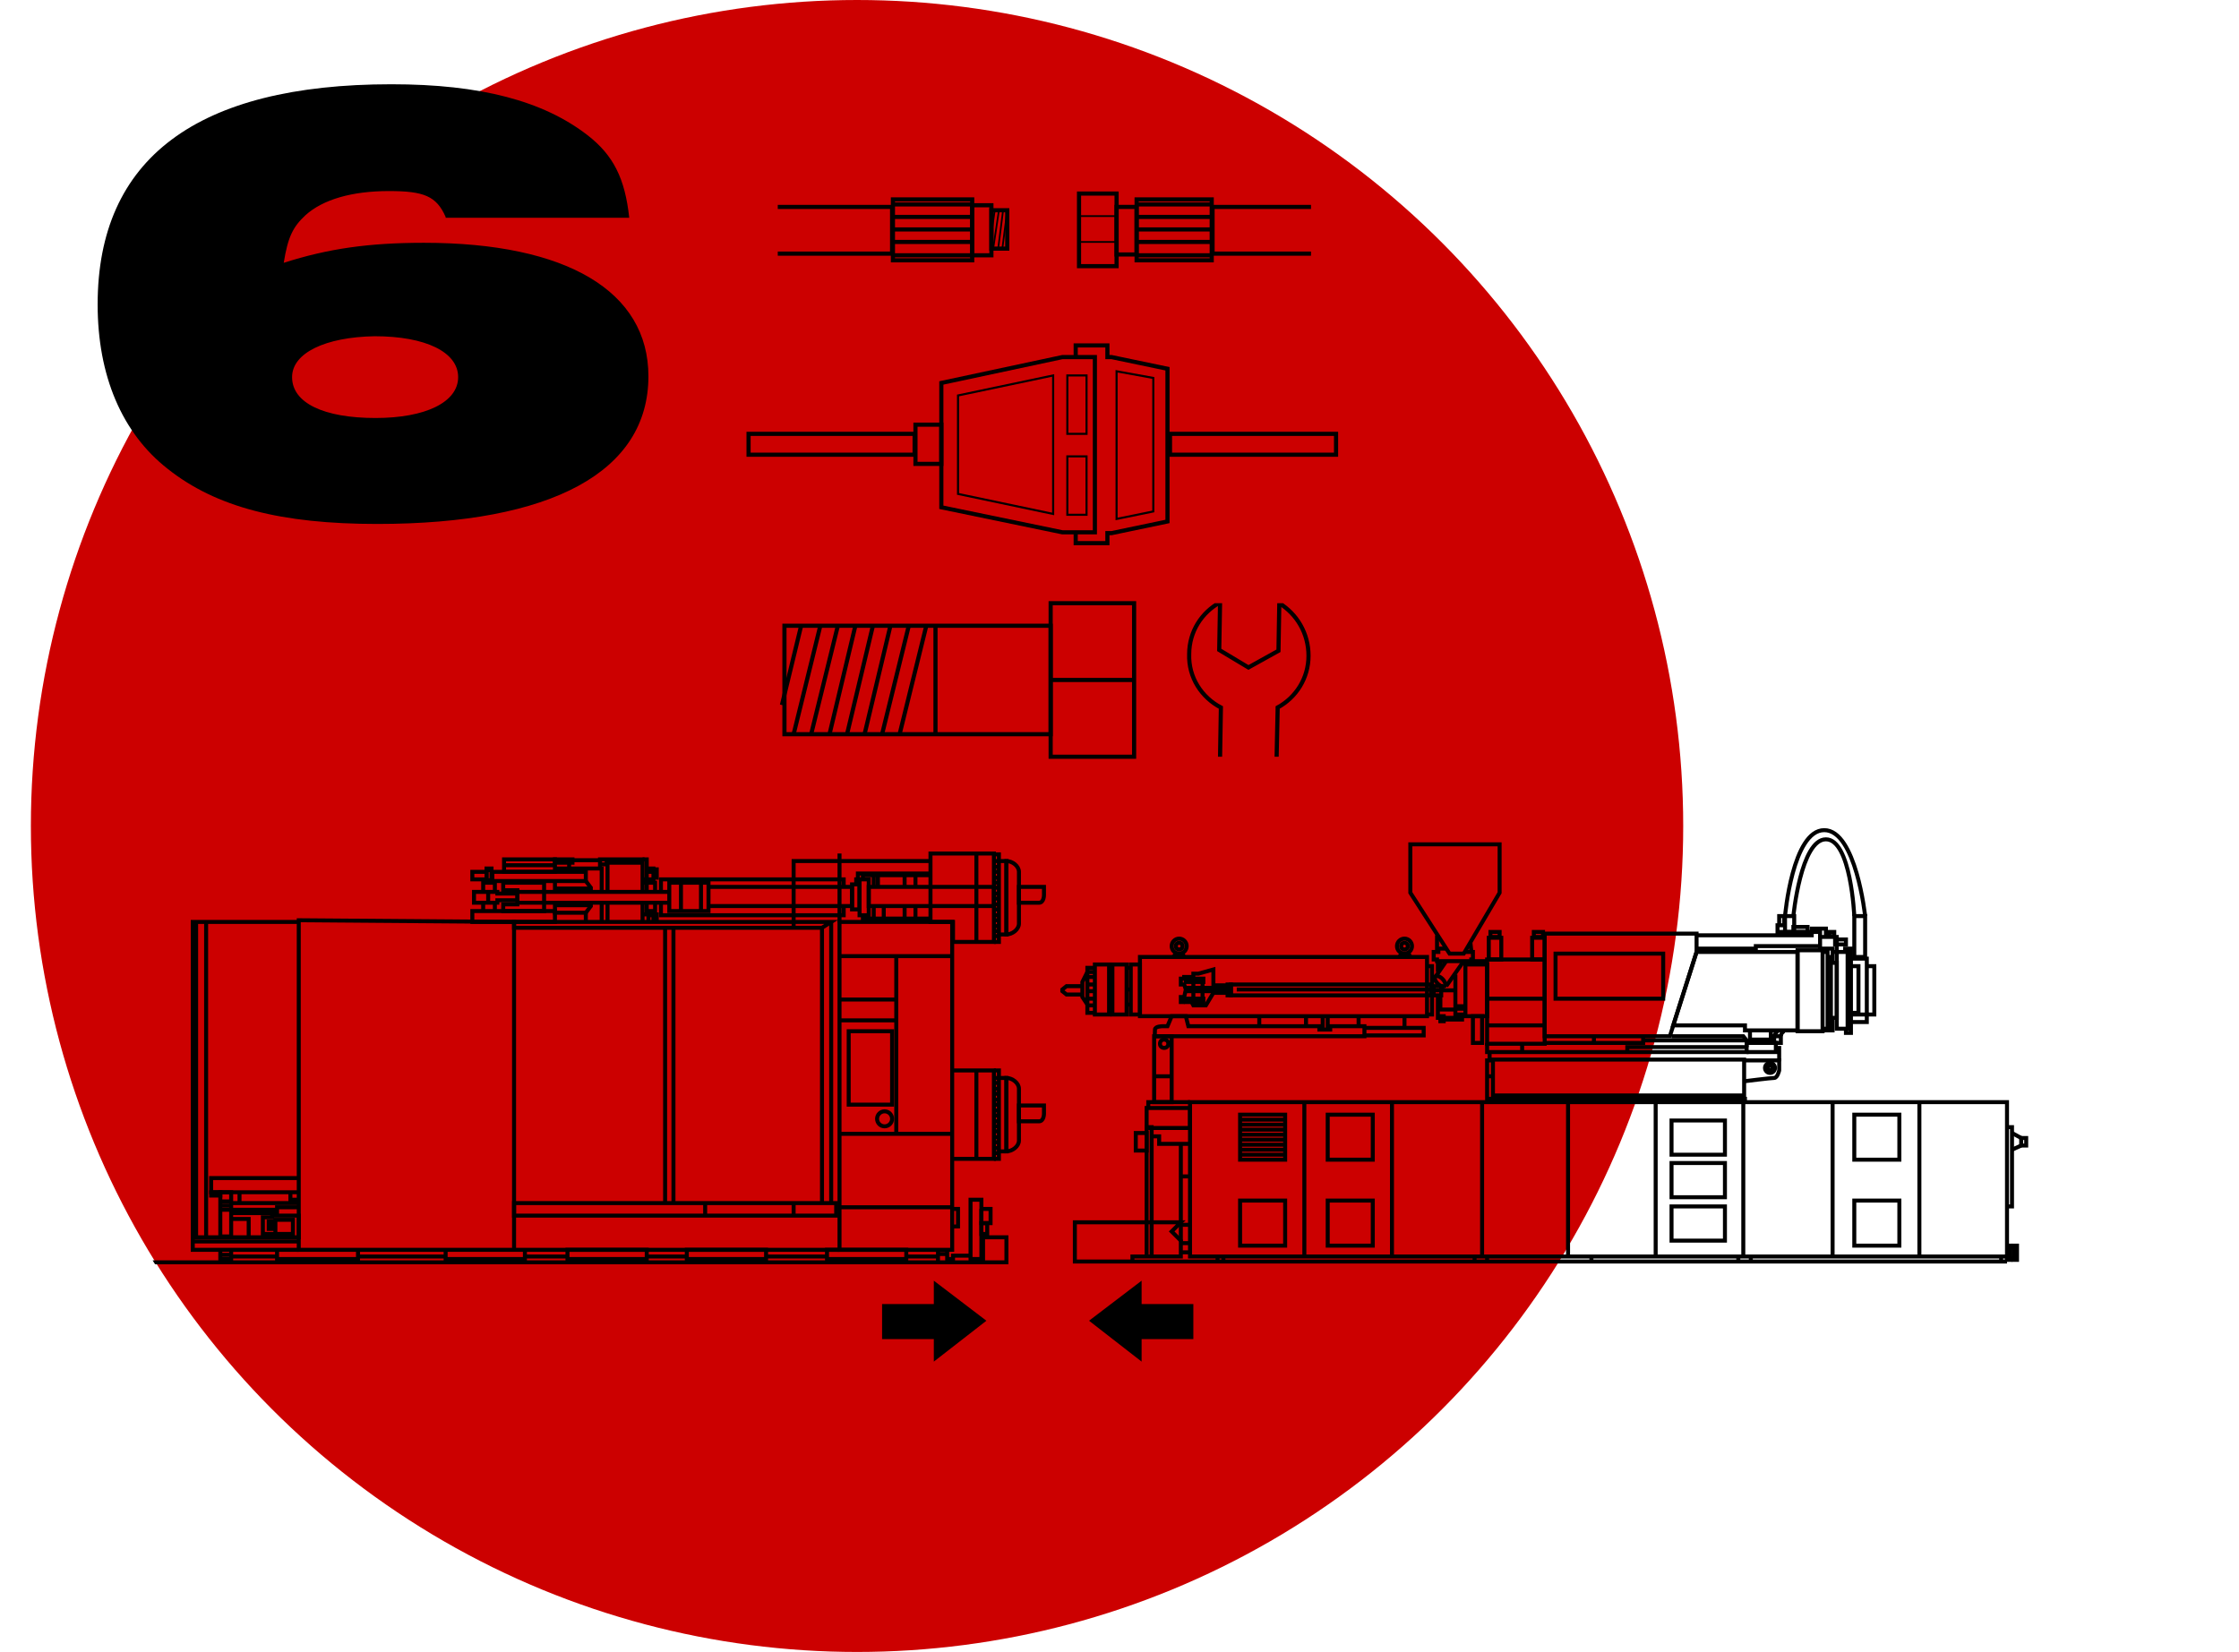 <?xml version="1.0" encoding="utf-8"?>
<!-- Generator: Adobe Illustrator 21.0.0, SVG Export Plug-In . SVG Version: 6.00 Build 0)  -->
<svg version="1.1" id="Vrstva_1" xmlns="http://www.w3.org/2000/svg" xmlns:xlink="http://www.w3.org/1999/xlink" x="0px" y="0px"
	 viewBox="0 0 268.3 198" style="enable-background:new 0 0 268.3 198;" xml:space="preserve">
<style type="text/css">
	.st0{fill:#CC0000;}
	.st1{clip-path:url(#SVGID_2_);}
	.st2{fill:none;stroke:#000000;stroke-width:0.479;stroke-miterlimit:10;}
	.st3{clip-path:url(#SVGID_4_);}
	.st4{clip-path:url(#SVGID_6_);}
	.st5{fill:none;stroke:#000000;stroke-width:0.497;stroke-miterlimit:10;}
	.st6{clip-path:url(#SVGID_8_);}
	.st7{fill:none;stroke:#000000;stroke-width:0.249;stroke-miterlimit:10;}
	.st8{clip-path:url(#SVGID_10_);}
	.st9{clip-path:url(#SVGID_12_);}
	.st10{fill:none;stroke:#000000;stroke-width:0.205;stroke-miterlimit:10;}
</style>
<circle class="st0" cx="102.7" cy="99" r="99"/>
<g>
	<g>
		<g>
			<g>
				<g>
					<g>
						<g>
							<defs>
								<path id="SVGID_1_" d="M102.7,0.3c1.7,0,3.3,0,5,0.1V0.3h160v197H116.8c-4.6,0.7-9.3,1-14.1,1c-54.7,0-99-44.3-99-99
									S48.1,0.3,102.7,0.3z"/>
							</defs>
							<clipPath id="SVGID_2_">
								<use xlink:href="#SVGID_1_"  style="overflow:visible;"/>
							</clipPath>
							<g class="st1">
								<g>
									<rect x="142.6" y="132.1" class="st2" width="97.9" height="18.5"/>
									<line class="st2" x1="156.3" y1="132.1" x2="156.3" y2="150.6"/>
									<line class="st2" x1="166.8" y1="132.1" x2="166.8" y2="150.6"/>
									<line class="st2" x1="177.6" y1="132.1" x2="177.6" y2="150.6"/>
									<line class="st2" x1="187.9" y1="132.1" x2="187.9" y2="150.6"/>
									<line class="st2" x1="198.4" y1="132.1" x2="198.4" y2="150.6"/>
									<line class="st2" x1="208.9" y1="132.1" x2="208.9" y2="150.6"/>
									<line class="st2" x1="219.6" y1="132.1" x2="219.6" y2="150.6"/>
									<line class="st2" x1="230" y1="132.1" x2="230" y2="150.6"/>
									<rect x="159.1" y="133.6" class="st2" width="5.4" height="5.4"/>
									<rect x="148.6" y="133.6" class="st2" width="5.4" height="5.4"/>
									<rect x="159.1" y="143.9" class="st2" width="5.4" height="5.4"/>
									<rect x="222.2" y="143.9" class="st2" width="5.4" height="5.4"/>
									<rect x="222.2" y="133.6" class="st2" width="5.4" height="5.4"/>
									<rect x="200.3" y="134.3" class="st2" width="6.4" height="4.1"/>
									<rect x="200.3" y="139.4" class="st2" width="6.4" height="4.1"/>
									<rect x="200.3" y="144.6" class="st2" width="6.4" height="4.1"/>
									<rect x="148.6" y="143.9" class="st2" width="5.4" height="5.4"/>
									<polygon class="st2" points="141.5,150.6 141.5,148.7 140.4,147.6 141.5,146.5 128.8,146.5 128.8,151.2 240.5,151.2 
										240.5,151.2 135.7,151.2 135.7,150.6 									"/>
									<rect x="178.9" y="127" class="st2" width="30.1" height="4.3"/>
									<rect x="136.6" y="114.7" class="st2" width="34.4" height="7.1"/>
									<rect x="175.6" y="115.6" class="st2" width="2.6" height="6.2"/>
									<rect x="176.5" y="121.8" class="st2" width="1.1" height="3.2"/>
									<rect x="178.2" y="115" class="st2" width="6.9" height="10.1"/>
									<line class="st2" x1="178.2" y1="119.7" x2="185.1" y2="119.7"/>
									<line class="st2" x1="178.2" y1="122.9" x2="185.2" y2="122.9"/>
									<polygon class="st2" points="185.1,124.2 185.1,111.9 203.3,111.9 203.3,114.1 200.1,124.2 									"/>
									<rect x="186.4" y="114.3" class="st2" width="12.9" height="5.4"/>
									<polygon class="st2" points="200.5,122.9 209.1,122.9 209.1,123.5 215.4,123.5 215.4,114.1 203.3,114.1 									"/>
									<rect x="215.4" y="113.9" class="st2" width="3" height="9.7"/>
									<rect x="138.3" y="124.2" class="st2" width="2.1" height="7.9"/>
									<rect x="137.4" y="132.8" class="st2" width="5.2" height="2.4"/>
									<polyline class="st2" points="137.4,150.6 137.4,146.5 137.4,135.1 138,135.1 138,146.5 138,150.6 									"/>
									<polyline class="st2" points="138,136.2 138.9,136.2 138.9,137.1 142.6,137.1 									"/>
									<polyline class="st2" points="137.6,132.8 137.6,132.1 142.6,132.1 									"/>
									<line class="st2" x1="141.3" y1="146.8" x2="142.6" y2="146.8"/>
									<line class="st2" x1="141.5" y1="149" x2="142.6" y2="149"/>
									<line class="st2" x1="141.5" y1="137.1" x2="141.5" y2="148.8"/>
									<circle class="st2" cx="139.5" cy="125.1" r="0.5"/>
									<rect x="136.1" y="135.8" class="st2" width="1.3" height="2.1"/>
									<rect x="135.5" y="115.6" class="st2" width="1.1" height="6"/>
									<rect x="133.3" y="115.6" class="st2" width="1.7" height="6"/>
									<rect x="131.2" y="115.6" class="st2" width="1.7" height="6"/>
									<line class="st2" x1="135.1" y1="116" x2="135.5" y2="116"/>
									<line class="st2" x1="135.1" y1="118.6" x2="135.5" y2="118.6"/>
									<polyline class="st2" points="131.2,116 130.3,116 130.3,121.4 131,121.4 131.2,121.4 									"/>
									<line class="st2" x1="130.3" y1="116.5" x2="131.2" y2="116.5"/>
									<line class="st2" x1="130.4" y1="117.1" x2="131.3" y2="117.1"/>
									<line class="st2" x1="130.4" y1="118" x2="131.3" y2="118"/>
									<line class="st2" x1="130.4" y1="118.8" x2="131.3" y2="118.8"/>
									<line class="st2" x1="130.4" y1="119.7" x2="131.3" y2="119.7"/>
									<line class="st2" x1="130.4" y1="120.5" x2="131.3" y2="120.5"/>
									<polyline class="st2" points="130.3,116.5 129.7,117.7 129.7,119.5 130.3,120.4 									"/>
									<polyline class="st2" points="129.7,119.2 127.8,119.2 127.3,118.8 127.3,118.6 127.8,118.2 129.7,118.2 									"/>
									<polyline class="st2" points="140.6,114.7 140.9,114.3 141.7,114.3 141.9,114.7 									"/>
									<circle class="st2" cx="141.3" cy="113.4" r="0.9"/>
									<circle class="st2" cx="141.3" cy="113.4" r="0.4"/>
									<polyline class="st2" points="167.7,114.7 167.9,114.3 168.8,114.3 169,114.7 									"/>
									<circle class="st2" cx="168.3" cy="113.4" r="0.9"/>
									<circle class="st2" cx="168.3" cy="113.4" r="0.4"/>
									<polyline class="st2" points="185.1,125 196.9,125 196.9,124.2 									"/>
									<line class="st2" x1="191" y1="125" x2="191" y2="124.2"/>
									<polyline class="st2" points="197,124.7 209.3,124.7 208.9,124.2 200.3,124.2 									"/>
									<polyline class="st2" points="178.2,125 178.2,126.1 209.3,126.1 209.3,125.5 195,125.5 195,126.1 									"/>
									<polyline class="st2" points="209.3,125.5 209.3,125 212.8,125 212.8,126.1 209.3,126.1 									"/>
									<path class="st2" d="M208.9,127.1h4.3v1.2c0,0-0.2,0.9-0.6,0.9c-0.4,0-3.6,0.4-3.6,0.4"/>
									<circle class="st2" cx="212.1" cy="128" r="0.6"/>
									<circle class="st2" cx="212.1" cy="128" r="0.2"/>
									<path class="st2" d="M138.5,124.2c6.1,0,25,0,25,0V123h-4.1v0.4h-1.3V123h-15.7l-0.3-1.2h-1.7l-0.5,1.2h-0.6
										c0,0-0.9,0-0.9,0.4C138.4,124.1,138.3,124.2,138.5,124.2z"/>
									<line class="st2" x1="150.9" y1="121.8" x2="150.9" y2="123"/>
									<line class="st2" x1="156.5" y1="121.8" x2="156.5" y2="123"/>
									<line class="st2" x1="158.5" y1="121.8" x2="158.5" y2="123.4"/>
									<line class="st2" x1="159.1" y1="121.8" x2="159.1" y2="123.4"/>
									<line class="st2" x1="162.8" y1="121.8" x2="162.8" y2="123"/>
									<polyline class="st2" points="168.3,121.8 168.3,123.2 163.5,123.2 170.6,123.2 170.6,124.1 163.5,124.1 									"/>
									<rect x="183.6" y="112.4" class="st2" width="1.5" height="2.6"/>
									<rect x="178.4" y="112.4" class="st2" width="1.5" height="2.6"/>
									<rect x="178.6" y="111.7" class="st2" width="1.1" height="0.6"/>
									<rect x="183.8" y="111.7" class="st2" width="1.1" height="0.6"/>
									<polyline class="st2" points="170.9,115.8 171.6,115.8 171.6,121.6 170.9,121.6 									"/>
									<rect x="171.8" y="118.2" class="st2" width="0.9" height="1.1"/>
									<polyline class="st2" points="172.3,119.2 172.3,122 172.6,122 									"/>
									<rect x="172.6" y="121.8" class="st2" width="0.4" height="0.6"/>
									<rect x="173.1" y="122" class="st2" width="2.1" height="0.2"/>
									<polyline class="st2" points="174.4,116.8 174.4,121.6 175.6,121.6 									"/>
									<line class="st2" x1="174.4" y1="120.6" x2="175.6" y2="120.6"/>
									<line class="st2" x1="174.4" y1="120.9" x2="175.6" y2="120.9"/>
									<polyline class="st2" points="172.6,119.2 172.6,121 174.4,121 									"/>
									<line class="st2" x1="171.6" y1="118.7" x2="174.4" y2="118.7"/>
									<line class="st2" x1="176.3" y1="115.2" x2="178.2" y2="115.2"/>
									<line class="st2" x1="172.6" y1="115.2" x2="172.6" y2="116.2"/>
									<line class="st2" x1="172.3" y1="115.2" x2="172.3" y2="116.5"/>
									<line class="st2" x1="172" y1="117.1" x2="173.3" y2="115.2"/>
									<line class="st2" x1="173.3" y1="118.2" x2="175.4" y2="115.2"/>
									<polygon class="st2" points="169,101.2 169,107 173.7,114.3 175.4,114.3 179.7,107 179.7,101.2 									"/>
									<line class="st2" x1="148.6" y1="134.2" x2="153.8" y2="134.2"/>
									<line class="st2" x1="148.6" y1="134.8" x2="153.8" y2="134.8"/>
									<line class="st2" x1="148.7" y1="135.4" x2="153.8" y2="135.4"/>
									<line class="st2" x1="148.7" y1="136" x2="153.8" y2="136"/>
									<line class="st2" x1="148.7" y1="136.6" x2="153.8" y2="136.6"/>
									<line class="st2" x1="148.7" y1="137.2" x2="153.8" y2="137.2"/>
									<line class="st2" x1="148.7" y1="137.8" x2="153.8" y2="137.8"/>
									<line class="st2" x1="148.7" y1="138.4" x2="153.8" y2="138.4"/>
									<line class="st2" x1="172.2" y1="112.1" x2="172.2" y2="114.2"/>
									<polyline class="st2" points="175.6,114.1 176.5,114.1 176.5,115 176.3,115 176.3,115.2 172.2,115.2 172.2,115 171.8,115 
										171.8,114.1 172.6,114.1 									"/>
									<line class="st2" x1="176.2" y1="113" x2="176.3" y2="113.9"/>
									<line class="st2" x1="172.2" y1="113.7" x2="173.3" y2="113.7"/>
									
										<ellipse transform="matrix(0.707 -0.707 0.707 0.707 -32.61 156.493)" class="st2" cx="172.6" cy="117.6" rx="0.4" ry="0.8"/>
									<polyline class="st2" points="203.3,112.1 217.1,112.1 217.1,111.7 218.1,111.7 218.1,113.4 210.4,113.4 210.4,113.7 
										203.3,113.7 									"/>
									<polyline class="st2" points="218.4,114.1 219,114.1 219,123.3 218.4,123.3 									"/>
									<polyline class="st2" points="219,114.7 219.4,114.7 219.4,122.7 219,122.7 									"/>
									<polyline class="st2" points="219.4,115.4 220.1,115.4 220.1,122 219.4,122 									"/>
									<polyline class="st2" points="218.4,123.5 219.6,123.5 219.6,122 									"/>
									<line class="st2" x1="219" y1="123.1" x2="219.6" y2="123.1"/>
									<polyline class="st2" points="219.6,115.4 219.6,113.7 218.1,113.7 218.1,113.9 									"/>
									<polygon class="st2" points="220.1,115.4 220.1,114.1 221.4,114.1 221.4,123.3 220.1,123.3 									"/>
									<polyline class="st2" points="221.1,114.1 221.1,113.7 221.8,113.7 221.8,123.8 221.2,123.8 221.2,123.3 									"/>
									<polyline class="st2" points="221.8,121.4 222.7,121.4 222.7,115.8 221.8,115.8 									"/>
									<polyline class="st2" points="221.8,122.5 223.7,122.5 223.7,121.6 221.8,121.6 									"/>
									<polyline class="st2" points="223.7,115.8 224.6,115.8 224.6,121.6 223.7,121.6 223.7,114.9 221.8,114.9 									"/>
									<polyline class="st2" points="218.1,112.3 220.1,112.3 220.1,114.1 219.6,114.1 									"/>
									<rect x="219.9" y="112.6" class="st2" width="1.3" height="0.6"/>
									<polyline class="st2" points="213.3,112.1 213.3,111.7 217.1,111.7 									"/>
									<rect x="214.9" y="111.1" class="st2" width="1.7" height="0.6"/>
									<polyline class="st2" points="213.2,111.7 213,111.7 213,110.9 213.2,110.9 									"/>
									<rect x="213.2" y="109.8" class="st2" width="0.6" height="1.1"/>
									<rect x="213.9" y="109.8" class="st2" width="1.1" height="1.9"/>
									<polyline class="st2" points="217.1,111.7 217.1,111.3 218.8,111.3 218.8,112.3 									"/>
									<rect x="219.2" y="111.7" class="st2" width="0.6" height="0.5"/>
									<line class="st2" x1="209.7" y1="123.5" x2="209.7" y2="125"/>
									<line class="st2" x1="212.2" y1="123.5" x2="212.2" y2="125"/>
									<line class="st2" x1="209.7" y1="124.6" x2="212.6" y2="124.6"/>
									<polyline class="st2" points="212.6,125 212.6,124.2 213.4,124.2 213.4,125 212.6,125 									"/>
									<path class="st2" d="M212.6,124.2c0,0,0-0.2,0.4-0.6"/>
									<path class="st2" d="M213.4,124.2c0,0,0-0.4,0.4-0.6"/>
									<polyline class="st2" points="178.9,127.1 178.2,127.1 178.2,131.7 209.1,131.7 209.1,132.1 									"/>
									<line class="st2" x1="178.2" y1="129" x2="178.9" y2="129"/>
									<line class="st2" x1="178.5" y1="126.1" x2="178.5" y2="127.1"/>
									<line class="st2" x1="182.4" y1="125" x2="182.4" y2="126.1"/>
									<line class="st2" x1="239.8" y1="150.6" x2="239.8" y2="151.2"/>
									<line class="st2" x1="209.8" y1="150.6" x2="209.8" y2="151.2"/>
									<line class="st2" x1="208.3" y1="150.6" x2="208.3" y2="151.2"/>
									<line class="st2" x1="190.7" y1="150.6" x2="190.7" y2="151.2"/>
									<line class="st2" x1="178.2" y1="150.6" x2="178.2" y2="151.2"/>
									<line class="st2" x1="176.7" y1="150.6" x2="176.7" y2="151.2"/>
									<line class="st2" x1="146.6" y1="150.6" x2="146.6" y2="151.2"/>
									<line class="st2" x1="145.9" y1="150.6" x2="145.9" y2="151.2"/>
									<polyline class="st2" points="212.8,125.6 213.2,125.6 213.2,127.2 									"/>
									<rect x="222.2" y="109.8" class="st2" width="1.3" height="4.9"/>
									<path class="st2" d="M214.9,109.8c0,0,0.9-9.2,3.9-9.2s3.4,9.2,3.4,9.2"/>
									<path class="st2" d="M213.9,109.8c0,0,0.9-10.3,4.7-10.3s4.9,10.3,4.9,10.3"/>
									<line class="st2" x1="141.5" y1="150.1" x2="142.6" y2="150.1"/>
									<line class="st2" x1="141.5" y1="141" x2="142.6" y2="141"/>
									<line class="st2" x1="138.3" y1="129" x2="140.4" y2="129"/>
									<line class="st2" x1="132.9" y1="116" x2="133.3" y2="116"/>
									<line class="st2" x1="132.9" y1="121.3" x2="133.3" y2="121.3"/>
									<line class="st2" x1="135.1" y1="120.4" x2="135.5" y2="120.4"/>
									<rect x="147.5" y="118" class="st2" width="24" height="1.3"/>
									<rect x="147.1" y="118" class="st2" width="0.4" height="1.3"/>
									<rect x="142.1" y="117.3" class="st2" width="2.1" height="0.4"/>
									<rect x="142.1" y="119.7" class="st2" width="2.1" height="0.4"/>
									<polyline class="st2" points="147.1,118.1 145.4,118.1 145.4,116.2 143.6,116.7 143,116.7 143,117.3 									"/>
									<polyline class="st2" points="142.8,120.1 143,120.5 144.5,120.5 145.4,119 147.1,119 									"/>
									<polyline class="st2" points="143,117.1 141.9,117.1 141.9,117.3 141.5,117.3 141.5,118 141.9,118 142.1,118.6 
										141.9,119.5 141.5,119.5 141.5,120.1 141.7,120.1 141.7,119.9 142.1,119.9 									"/>
									<line class="st2" x1="143" y1="117.7" x2="143" y2="119.7"/>
									<line class="st2" x1="144.1" y1="117.7" x2="144.1" y2="119.7"/>
									<line class="st2" x1="148.2" y1="118.6" x2="171.6" y2="118.6"/>
									<line class="st2" x1="142.1" y1="118.4" x2="147.1" y2="118.4"/>
									<line class="st2" x1="147.1" y1="118.8" x2="142.1" y2="118.8"/>
									<polyline class="st2" points="240.5,135.1 241.1,135.1 241.1,144.6 240.5,144.6 									"/>
									<polyline class="st2" points="240.5,149.3 240.9,149.3 240.9,151 240.5,151 240.5,151.2 									"/>
									<rect x="241.3" y="149.3" class="st2" width="0.4" height="1.7"/>
									<line class="st2" x1="240.9" y1="149.5" x2="241.3" y2="149.5"/>
									<line class="st2" x1="240.9" y1="150.8" x2="241.3" y2="150.8"/>
									<line class="st2" x1="240.5" y1="150.6" x2="240.5" y2="151.1"/>
									<rect x="242.2" y="136.4" class="st2" width="0.6" height="0.9"/>
									<line class="st2" x1="242.2" y1="136.4" x2="241.1" y2="135.8"/>
									<line class="st2" x1="242.2" y1="137.3" x2="241.1" y2="137.8"/>
								</g>
								<g>
									<rect x="100.6" y="110.5" class="st2" width="13.5" height="39.3"/>
									<line class="st2" x1="100.6" y1="114.6" x2="114.2" y2="114.6"/>
									<line class="st2" x1="100.6" y1="135.9" x2="114.2" y2="135.9"/>
									<line class="st2" x1="100.6" y1="144.7" x2="114.2" y2="144.7"/>
									<line class="st2" x1="107.4" y1="114.6" x2="107.4" y2="135.9"/>
									<rect x="101.7" y="123.6" class="st2" width="5.2" height="8.8"/>
									<line class="st2" x1="100.6" y1="122.3" x2="107.4" y2="122.3"/>
									<line class="st2" x1="100.6" y1="119.8" x2="107.4" y2="119.8"/>
									<polyline class="st2" points="114.2,128.3 119.1,128.3 119.1,138.9 114.2,138.9 									"/>
									<line class="st2" x1="117" y1="128.3" x2="117" y2="138.9"/>
									<polyline class="st2" points="119.1,128.3 119.7,128.3 119.7,138.9 119.1,138.9 									"/>
									<polyline class="st2" points="119.7,129.2 120.6,129.2 120.6,138 119.7,138 									"/>
									<line class="st2" x1="119.1" y1="129.2" x2="119.6" y2="129.2"/>
									<line class="st2" x1="119.1" y1="129.8" x2="119.6" y2="129.8"/>
									<line class="st2" x1="119.1" y1="130.5" x2="119.6" y2="130.5"/>
									<line class="st2" x1="119.1" y1="131.1" x2="119.6" y2="131.1"/>
									<line class="st2" x1="119.1" y1="131.8" x2="119.6" y2="131.8"/>
									<line class="st2" x1="119.1" y1="132.4" x2="119.6" y2="132.4"/>
									<line class="st2" x1="119.1" y1="133.1" x2="119.6" y2="133.1"/>
									<line class="st2" x1="119.1" y1="133.7" x2="119.6" y2="133.7"/>
									<line class="st2" x1="119.1" y1="134.4" x2="119.6" y2="134.4"/>
									<line class="st2" x1="119.1" y1="135" x2="119.6" y2="135"/>
									<line class="st2" x1="119.1" y1="135.6" x2="119.6" y2="135.6"/>
									<line class="st2" x1="119.1" y1="136.3" x2="119.6" y2="136.3"/>
									<line class="st2" x1="119.1" y1="136.9" x2="119.6" y2="136.9"/>
									<line class="st2" x1="119.1" y1="137.6" x2="119.6" y2="137.6"/>
									<line class="st2" x1="119.1" y1="138.2" x2="119.6" y2="138.2"/>
									<polygon class="st2" points="114.2,112.9 119.1,112.9 119.1,102.3 111.5,102.3 111.5,110.5 114.2,110.5 									"/>
									<line class="st2" x1="117" y1="102.3" x2="117" y2="112.9"/>
									<polyline class="st2" points="119.1,102.4 119.7,102.4 119.7,112.9 119.1,112.9 									"/>
									<polyline class="st2" points="119.7,103.2 120.6,103.2 120.6,112 119.7,112 									"/>
									<line class="st2" x1="119.1" y1="103.2" x2="119.6" y2="103.2"/>
									<line class="st2" x1="119.1" y1="103.9" x2="119.6" y2="103.9"/>
									<line class="st2" x1="119.1" y1="104.5" x2="119.6" y2="104.5"/>
									<line class="st2" x1="119.1" y1="105.2" x2="119.6" y2="105.2"/>
									<line class="st2" x1="119.1" y1="105.8" x2="119.6" y2="105.8"/>
									<line class="st2" x1="119.1" y1="106.4" x2="119.6" y2="106.4"/>
									<line class="st2" x1="119.1" y1="107.1" x2="119.6" y2="107.1"/>
									<line class="st2" x1="119.1" y1="107.7" x2="119.6" y2="107.7"/>
									<line class="st2" x1="119.1" y1="108.4" x2="119.6" y2="108.4"/>
									<line class="st2" x1="119.1" y1="109" x2="119.6" y2="109"/>
									<line class="st2" x1="119.1" y1="109.7" x2="119.6" y2="109.7"/>
									<line class="st2" x1="119.1" y1="110.3" x2="119.6" y2="110.3"/>
									<line class="st2" x1="119.1" y1="111" x2="119.6" y2="111"/>
									<line class="st2" x1="119.1" y1="111.6" x2="119.6" y2="111.6"/>
									<line class="st2" x1="119.1" y1="112.2" x2="119.6" y2="112.2"/>
									<polygon class="st2" points="61.6,111.2 98.5,111.2 99.6,110.5 61.6,110.5 									"/>
									<line class="st2" x1="79.7" y1="111.2" x2="79.7" y2="144.2"/>
									<line class="st2" x1="80.7" y1="144.2" x2="80.7" y2="111.2"/>
									<rect x="61.6" y="144.2" class="st2" width="38.6" height="1.5"/>
									<line class="st2" x1="98.5" y1="111.2" x2="98.5" y2="144.2"/>
									<line class="st2" x1="99.6" y1="110.5" x2="99.6" y2="144.2"/>
									<line class="st2" x1="84.5" y1="144.2" x2="84.5" y2="145.7"/>
									<line class="st2" x1="95.1" y1="144.2" x2="95.1" y2="145.7"/>
									<polyline class="st2" points="100.6,149.8 61.6,149.8 61.6,110.5 35.8,110.3 35.8,149.8 61.6,149.8 									"/>
									<rect x="116.3" y="143.8" class="st2" width="1.3" height="7.1"/>
									<polygon class="st2" points="56.8,106.9 56.8,108.2 59.6,108.2 59.6,107.9 62,107.9 62,107.1 59.6,107.1 59.6,106.9 
																			"/>
									<polygon class="st2" points="60.3,106.7 62,106.7 62,108.4 60.3,108.4 60.3,109.2 65.2,109.2 65.2,105.8 60.3,105.8 
																			"/>
									<line class="st2" x1="62" y1="106.9" x2="80.2" y2="106.9"/>
									<rect x="80.2" y="105.8" class="st2" width="4.7" height="3.4"/>
									<polygon class="st2" points="56.6,110.3 56.6,109.2 66.5,109.2 66.5,110.5 56.6,110.5 									"/>
									<rect x="58.3" y="104.1" class="st2" width="0.6" height="1.7"/>
									<rect x="56.6" y="104.5" class="st2" width="1.7" height="0.9"/>
									<line class="st2" x1="58.3" y1="104.3" x2="59" y2="104.3"/>
									<line class="st2" x1="58.3" y1="105.5" x2="59" y2="105.5"/>
									<polyline class="st2" points="35.8,149.8 23.1,149.8 23.1,110.5 35.8,110.5 									"/>
									<line class="st2" x1="23.1" y1="148.8" x2="35.8" y2="148.8"/>
									<line class="st2" x1="23.5" y1="110.5" x2="23.5" y2="148.3"/>
									<line class="st2" x1="24.7" y1="110.5" x2="24.7" y2="148.3"/>
									<polyline class="st2" points="35.8,141.2 25.3,141.2 25.3,142.9 35.8,142.9 									"/>
									<rect x="25.3" y="142.9" class="st2" width="1.1" height="0.4"/>
									<rect x="26.4" y="142.9" class="st2" width="1.3" height="5.3"/>
									<line class="st2" x1="26.4" y1="144" x2="27.7" y2="144"/>
									<line class="st2" x1="26.4" y1="144.5" x2="27.7" y2="144.5"/>
									<polyline class="st2" points="26.4,145 27.7,145 33.2,145 									"/>
									<line class="st2" x1="27.7" y1="144.2" x2="35.8" y2="144.2"/>
									<line class="st2" x1="28.7" y1="142.9" x2="28.7" y2="144.2"/>
									<polyline class="st2" points="33.2,145.8 33.2,144.7 35.8,144.7 									"/>
									<path class="st2" d="M27.7,145.5"/>
									<line class="st2" x1="27.7" y1="145.4" x2="33.2" y2="145.4"/>
									<polyline class="st2" points="27.7,146.1 29.8,146.1 29.8,148.3 									"/>
									<polyline class="st2" points="32.6,148.3 32.6,147.9 31.5,147.9 31.5,145.9 32.6,145.9 32.6,145.7 35.8,145.7 35.8,148.3 
										23.1,148.3 									"/>
									<rect x="32.2" y="146.4" class="st2" width="0.4" height="0.9"/>
									<rect x="33" y="146.2" class="st2" width="2.1" height="1.7"/>
									<polyline class="st2" points="34.8,142.9 34.8,143.8 35.8,143.8 									"/>
									<rect x="59" y="104.5" class="st2" width="11.2" height="1.1"/>
									<polyline class="st2" points="66.5,108.2 66.5,109.4 70.2,109.4 70.2,110.5 									"/>
									<polyline class="st2" points="66.5,108.5 70.8,108.5 70.8,108.2 									"/>
									<line class="st2" x1="66.5" y1="105.6" x2="66.5" y2="106.9"/>
									<polyline class="st2" points="66.5,106.5 70.8,106.5 70.8,106.9 									"/>
									<rect x="60.4" y="103" class="st2" width="6.1" height="1.5"/>
									<line class="st2" x1="60.4" y1="103.7" x2="66.5" y2="103.7"/>
									<rect x="66.5" y="103" class="st2" width="2.1" height="0.4"/>
									<line class="st2" x1="68.2" y1="103" x2="68.2" y2="104.3"/>
									<polyline class="st2" points="66.5,104.1 72.1,104.1 72.1,106.9 									"/>
									<line class="st2" x1="72.1" y1="108.2" x2="72.1" y2="110.5"/>
									<line class="st2" x1="68.7" y1="103.1" x2="71.9" y2="103.1"/>
									<polyline class="st2" points="71.9,104 71.9,103 77,103 77,106.9 									"/>
									<polyline class="st2" points="71.9,103.6 72.7,103.6 72.7,103.4 77,103.4 									"/>
									<line class="st2" x1="72.8" y1="108.2" x2="72.8" y2="110.5"/>
									<line class="st2" x1="72.8" y1="106.9" x2="72.8" y2="103.4"/>
									<line class="st2" x1="77" y1="108.2" x2="77" y2="110.5"/>
									<polyline class="st2" points="77,109.6 77.7,109.6 77.7,110.5 									"/>
									<polyline class="st2" points="77,105.4 77.9,105.4 77.9,105.8 78.5,105.8 78.5,106.9 									"/>
									<polyline class="st2" points="77.5,106.9 77.5,105.8 77,105.8 									"/>
									<polyline class="st2" points="77,103 77.5,103 77.5,105.4 									"/>
									<polyline class="st2" points="77.5,104.1 78.3,104.1 78.3,105.8 									"/>
									<line class="st2" x1="77.5" y1="104.5" x2="78.3" y2="104.5"/>
									<line class="st2" x1="77.5" y1="108.2" x2="77.5" y2="109.6"/>
									<polyline class="st2" points="78.5,108.2 78.5,109.2 77.9,109.2 77.9,109.7 77.7,109.7 									"/>
									<line class="st2" x1="78.3" y1="109.2" x2="78.3" y2="110.5"/>
									<polyline class="st2" points="78.3,109.6 78.7,109.6 78.7,110.1 78.3,110.1 									"/>
									<polyline class="st2" points="78.3,104.2 78.7,104.2 78.7,105.2 78.3,105.2 									"/>
									<polyline class="st2" points="85,106.3 102.1,106.3 102.1,108.6 85,108.6 									"/>
									<rect x="102.1" y="106" class="st2" width="0.9" height="3"/>
									<rect x="103" y="105.4" class="st2" width="1.1" height="4.3"/>
									<rect x="104.1" y="106.3" class="st2" width="15" height="2.3"/>
									<polyline class="st2" points="79.2,106.9 79.2,105.4 101.1,105.4 101.1,106.3 									"/>
									<polyline class="st2" points="101.1,108.6 101.1,109.7 79.2,109.7 79.2,108.2 									"/>
									<line class="st2" x1="70.2" y1="109.4" x2="70.8" y2="108.6"/>
									<line class="st2" x1="70.2" y1="105.6" x2="70.8" y2="106.4"/>
									<line class="st2" x1="58.5" y1="106.9" x2="58.5" y2="108.2"/>
									<line class="st2" x1="57.9" y1="109.2" x2="57.9" y2="108.2"/>
									<line class="st2" x1="59.3" y1="109.2" x2="59.3" y2="108.2"/>
									<line class="st2" x1="57.9" y1="105.4" x2="57.9" y2="106.9"/>
									<line class="st2" x1="59.3" y1="105.6" x2="59.3" y2="106.9"/>
									<polyline class="st2" points="95.1,111.2 95.1,103.2 111.5,103.2 									"/>
									<line class="st2" x1="100.6" y1="102.3" x2="100.6" y2="110.6"/>
									<polyline class="st2" points="102.6,106 102.6,105.4 102.8,105.4 102.8,104.7 111.5,104.7 									"/>
									<polyline class="st2" points="103.4,105.4 103.4,104.9 111.5,104.9 									"/>
									<line class="st2" x1="104.7" y1="104.9" x2="104.7" y2="106.3"/>
									<line class="st2" x1="105.2" y1="104.9" x2="105.2" y2="106.3"/>
									<line class="st2" x1="108.4" y1="104.9" x2="108.4" y2="106.3"/>
									<line class="st2" x1="109.7" y1="104.9" x2="109.7" y2="106.3"/>
									<line class="st2" x1="104.7" y1="110.5" x2="104.7" y2="108.6"/>
									<line class="st2" x1="105.9" y1="108.6" x2="105.9" y2="110.5"/>
									<line class="st2" x1="108.4" y1="108.6" x2="108.4" y2="110.1"/>
									<line class="st2" x1="109.7" y1="108.6" x2="109.7" y2="110.1"/>
									<polyline class="st2" points="103.4,109.7 103.4,110.1 111.5,110.1 									"/>
									<line class="st2" x1="81.6" y1="105.8" x2="81.6" y2="109.2"/>
									<line class="st2" x1="84" y1="105.8" x2="84" y2="109.2"/>
									<polyline class="st2" points="15.8,151.3 120.6,151.3 120.6,148.3 117.8,148.3 117.8,151.3 120.6,151.3 									"/>
									<polyline class="st2" points="117.6,144.9 118.7,144.9 118.7,146.6 117.6,146.6 117.6,144.9 									"/>
									<rect x="117.6" y="146.6" class="st2" width="0.7" height="1.3"/>
									<polyline class="st2" points="33.2,149.8 33.2,150.9 42.9,150.9 42.9,149.8 									"/>
									<line class="st2" x1="42.9" y1="150.6" x2="53.4" y2="150.6"/>
									<polyline class="st2" points="53.4,149.8 53.4,150.9 62.9,150.9 62.9,149.8 									"/>
									<rect x="68" y="149.8" class="st2" width="9.5" height="1.1"/>
									<rect x="82.3" y="149.8" class="st2" width="9.5" height="1.1"/>
									<rect x="99.1" y="149.8" class="st2" width="9.5" height="1.1"/>
									<line class="st2" x1="62.9" y1="150.6" x2="68" y2="150.6"/>
									<line class="st2" x1="77.5" y1="150.6" x2="82.3" y2="150.6"/>
									<line class="st2" x1="91.8" y1="150.6" x2="99.1" y2="150.6"/>
									<line class="st2" x1="112.4" y1="149.8" x2="112.4" y2="151.3"/>
									<line class="st2" x1="113.5" y1="149.8" x2="113.5" y2="151.3"/>
									<line class="st2" x1="112.4" y1="150.3" x2="113.5" y2="150.3"/>
									<line class="st2" x1="108.6" y1="150.6" x2="112.4" y2="150.6"/>
									<polyline class="st2" points="114.2,144.9 114.8,144.9 114.8,147 114.2,147 									"/>
									<polyline class="st2" points="113.5,150.9 114.2,150.9 114.2,150.5 116.3,150.5 									"/>
									<line class="st2" x1="27.7" y1="149.8" x2="27.7" y2="151.3"/>
									<line class="st2" x1="27.7" y1="150.6" x2="33.2" y2="150.6"/>
									<polyline class="st2" points="26.4,149.8 26.4,150.9 27.7,150.9 									"/>
									<line class="st2" x1="26.4" y1="150.4" x2="27.7" y2="150.4"/>
									<polyline class="st2" points="62,108.2 65.2,108.2 80.2,108.2 									"/>
									<path class="st2" d="M120.6,112c0.7,0,1.5-0.6,1.5-1.3v-6.2c0-0.7-0.8-1.3-1.5-1.3V112z"/>
									<path class="st2" d="M120.6,138c0.7,0,1.5-0.6,1.5-1.3v-6.2c0-0.7-0.8-1.3-1.5-1.3V138z"/>
									<path class="st2" d="M122.1,132.5h3v1c0,0,0,0.9-0.6,0.9s-2.4,0-2.4,0V132.5z"/>
									<path class="st2" d="M122.1,106.3h3v1c0,0,0,0.9-0.6,0.9s-2.4,0-2.4,0V106.3z"/>
									<circle class="st2" cx="106" cy="134.1" r="0.9"/>
								</g>
							</g>
						</g>
					</g>
				</g>
			</g>
		</g>
	</g>
</g>
<g>
	<g>
		<g>
			<g>
				<g>
					<defs>
						<rect id="SVGID_3_" x="105.7" y="153.5" width="12.5" height="9.7"/>
					</defs>
					<clipPath id="SVGID_4_">
						<use xlink:href="#SVGID_3_"  style="overflow:visible;"/>
					</clipPath>
					<path class="st3" d="M118.2,158.3l-6.3-4.8v2.8h-6.2v4.2h6.2v2.7L118.2,158.3z"/>
				</g>
			</g>
		</g>
	</g>
	<g>
		<g>
			<g>
				<g>
					<defs>
						<rect id="SVGID_5_" x="130.5" y="153.5" width="12.5" height="9.7"/>
					</defs>
					<clipPath id="SVGID_6_">
						<use xlink:href="#SVGID_5_"  style="overflow:visible;"/>
					</clipPath>
					<path class="st4" d="M136.8,163.2v-2.7h6.2v-4.2h-6.2v-2.8l-6.3,4.8L136.8,163.2z"/>
				</g>
			</g>
		</g>
	</g>
	<g>
		<g>
			<g>
				<rect x="125.9" y="72.3" class="st5" width="10" height="18.4"/>
				<line class="st5" x1="125.9" y1="81.5" x2="135.9" y2="81.5"/>
				<rect x="94" y="75" class="st5" width="31.9" height="13"/>
				<line class="st5" x1="95.1" y1="88" x2="98.3" y2="75"/>
				<line class="st5" x1="93.7" y1="84.5" x2="96" y2="75"/>
				<line class="st5" x1="97.2" y1="88" x2="100.4" y2="75"/>
				<line class="st5" x1="99.4" y1="88" x2="102.5" y2="75"/>
				<line class="st5" x1="101.5" y1="88" x2="104.6" y2="75"/>
				<line class="st5" x1="103.6" y1="88" x2="106.7" y2="75"/>
				<line class="st5" x1="105.7" y1="88" x2="108.9" y2="75"/>
				<line class="st5" x1="107.8" y1="88" x2="111" y2="75"/>
				<line class="st5" x1="112.1" y1="88" x2="112.1" y2="75"/>
				<g>
					<g>
						<g>
							<defs>
								<rect id="SVGID_7_" x="136.9" y="72.3" width="27" height="18.4"/>
							</defs>
							<clipPath id="SVGID_8_">
								<use xlink:href="#SVGID_7_"  style="overflow:visible;"/>
							</clipPath>
							<g class="st6">
								<g>
									<path class="st5" d="M153.1,85v-0.2c2.2-1.2,3.7-3.5,3.7-6.2s-1.4-5-3.5-6.3l-0.1,5.7l-3.6,2l-3.5-2.1l0.1-5.7
										c-2.2,1.2-3.7,3.5-3.7,6.2c-0.1,2.8,1.5,5.2,3.8,6.4l0,0l-0.4,23.6c0,0.9,0.3,1.8,0.9,2.4c0.6,0.6,1.4,1,2.4,1
										c1.9,0,3.4-1.5,3.4-3.3L153.1,85z"/>
								</g>
							</g>
						</g>
					</g>
				</g>
			</g>
			<g>
				<polygon class="st5" points="131.2,63.8 127.3,63.8 112.8,60.8 112.8,45.9 127.3,42.8 131.2,42.8 				"/>
				<polygon class="st7" points="126.2,61.6 114.8,59.2 114.8,47.4 126.2,45 				"/>
				<polyline class="st5" points="128.9,42.8 128.9,41.4 132.7,41.4 132.7,42.8 133.2,42.8 139.9,44.2 139.9,62.5 133.2,63.9 
					132.7,63.9 132.7,65.1 128.9,65.1 128.9,63.9 				"/>
				<polygon class="st7" points="133.8,44.5 138.2,45.3 138.2,61.3 133.8,62.2 				"/>
				<rect x="109.7" y="50.9" class="st5" width="3.1" height="4.7"/>
				<rect x="89.7" y="52" class="st5" width="19.9" height="2.5"/>
				<rect x="140.2" y="52" class="st5" width="19.9" height="2.5"/>
				<rect x="127.9" y="45" class="st7" width="2.3" height="7"/>
				<rect x="127.9" y="54.7" class="st7" width="2.3" height="7"/>
			</g>
			<g>
				<g>
					<g>
						<g>
							<defs>
								<rect id="SVGID_9_" x="93.2" y="18" width="63.9" height="19.8"/>
							</defs>
							<clipPath id="SVGID_10_">
								<use xlink:href="#SVGID_9_"  style="overflow:visible;"/>
							</clipPath>
							<g class="st8">
								<rect x="129.3" y="23.2" class="st5" width="4.5" height="8.7"/>
								<rect x="175.9" y="23.9" class="st5" width="9.5" height="7.3"/>
								<rect x="145.3" y="24.8" class="st5" width="32.8" height="5.6"/>
								<rect x="185.4" y="24.6" class="st5" width="2.3" height="6"/>
								<rect x="187.7" y="25.2" class="st5" width="1.9" height="4.6"/>
								<g>
									<line class="st5" x1="175.9" y1="24.5" x2="185.4" y2="24.5"/>
									<line class="st5" x1="175.9" y1="26" x2="185.4" y2="26"/>
									<line class="st5" x1="175.9" y1="27.5" x2="185.4" y2="27.5"/>
									<line class="st5" x1="175.9" y1="29" x2="185.4" y2="29"/>
									<line class="st5" x1="175.9" y1="30.6" x2="185.4" y2="30.6"/>
								</g>
								<rect x="136.2" y="23.9" class="st5" width="9" height="7.3"/>
								<g>
									<line class="st5" x1="136.1" y1="24.5" x2="145.2" y2="24.5"/>
									<line class="st5" x1="136.1" y1="26" x2="145.2" y2="26"/>
									<line class="st5" x1="136.1" y1="27.5" x2="145.2" y2="27.5"/>
									<line class="st5" x1="136.1" y1="29" x2="145.2" y2="29"/>
									<line class="st5" x1="136.1" y1="30.6" x2="145.2" y2="30.6"/>
								</g>
								<rect x="133.8" y="24.8" class="st5" width="2.4" height="5.7"/>
							</g>
						</g>
					</g>
					<g>
						<g>
							<defs>
								<rect id="SVGID_11_" x="93.2" y="18" width="63.9" height="19.8"/>
							</defs>
							<clipPath id="SVGID_12_">
								<use xlink:href="#SVGID_11_"  style="overflow:visible;"/>
							</clipPath>
							<g class="st9">
								<rect x="60.4" y="23.2" class="st5" width="4.5" height="8.7"/>
								<rect x="107" y="23.9" class="st5" width="9.5" height="7.3"/>
								<rect x="74.1" y="24.8" class="st5" width="32.8" height="5.6"/>
								<rect x="116.5" y="24.6" class="st5" width="2.3" height="6"/>
								<rect x="118.8" y="25.2" class="st5" width="1.9" height="4.6"/>
								<g>
									<line class="st5" x1="107" y1="24.5" x2="116.5" y2="24.5"/>
									<line class="st5" x1="107" y1="26" x2="116.5" y2="26"/>
									<line class="st5" x1="107" y1="27.5" x2="116.5" y2="27.5"/>
									<line class="st5" x1="107" y1="29" x2="116.5" y2="29"/>
									<line class="st5" x1="107" y1="30.6" x2="116.5" y2="30.6"/>
								</g>
								<rect x="65" y="23.9" class="st5" width="9" height="7.3"/>
								<g>
									<line class="st5" x1="64.9" y1="24.5" x2="74" y2="24.5"/>
									<line class="st5" x1="64.9" y1="26" x2="74" y2="26"/>
									<line class="st5" x1="64.9" y1="27.5" x2="74" y2="27.5"/>
									<line class="st5" x1="64.9" y1="29" x2="74" y2="29"/>
									<line class="st5" x1="64.9" y1="30.6" x2="74" y2="30.6"/>
								</g>
							</g>
						</g>
					</g>
				</g>
				<line class="st10" x1="129.3" y1="25.9" x2="133.8" y2="25.9"/>
				<line class="st10" x1="129.3" y1="29" x2="133.8" y2="29"/>
				<line class="st10" x1="120.1" y1="29.9" x2="120.7" y2="25.2"/>
				<line class="st10" x1="119.6" y1="29.9" x2="120.2" y2="25.2"/>
				<line class="st10" x1="119" y1="29.9" x2="119.7" y2="25.2"/>
				<line class="st10" x1="118.9" y1="27.3" x2="119.2" y2="25.2"/>
			</g>
		</g>
	</g>
</g>
<g>
	<path d="M53.4,26c-1.1-2.5-2.6-3.1-6.8-3.1c-4.4,0-7.9,1-10,2.9c-1.5,1.4-2.1,2.6-2.6,5.7c5.3-1.7,10.2-2.4,16.8-2.4
		c17.1,0,26.9,5.8,26.9,16c0,11.4-11.5,17.7-32.5,17.7c-11.5,0-19.3-2-25.1-6.6c-5.5-4.3-8.4-11.2-8.4-19.7
		c0-17.5,11.9-26.4,35.2-26.4c10.7,0,18.2,2,23.5,6.1c3.1,2.4,4.5,5.2,5,9.9h-22V26z M35,45.2c0,3.1,3.8,4.9,10,4.9
		c6,0,9.9-1.9,9.9-4.9s-3.9-4.9-10-4.9C39,40.4,35,42.3,35,45.2z"/>
</g>
</svg>
